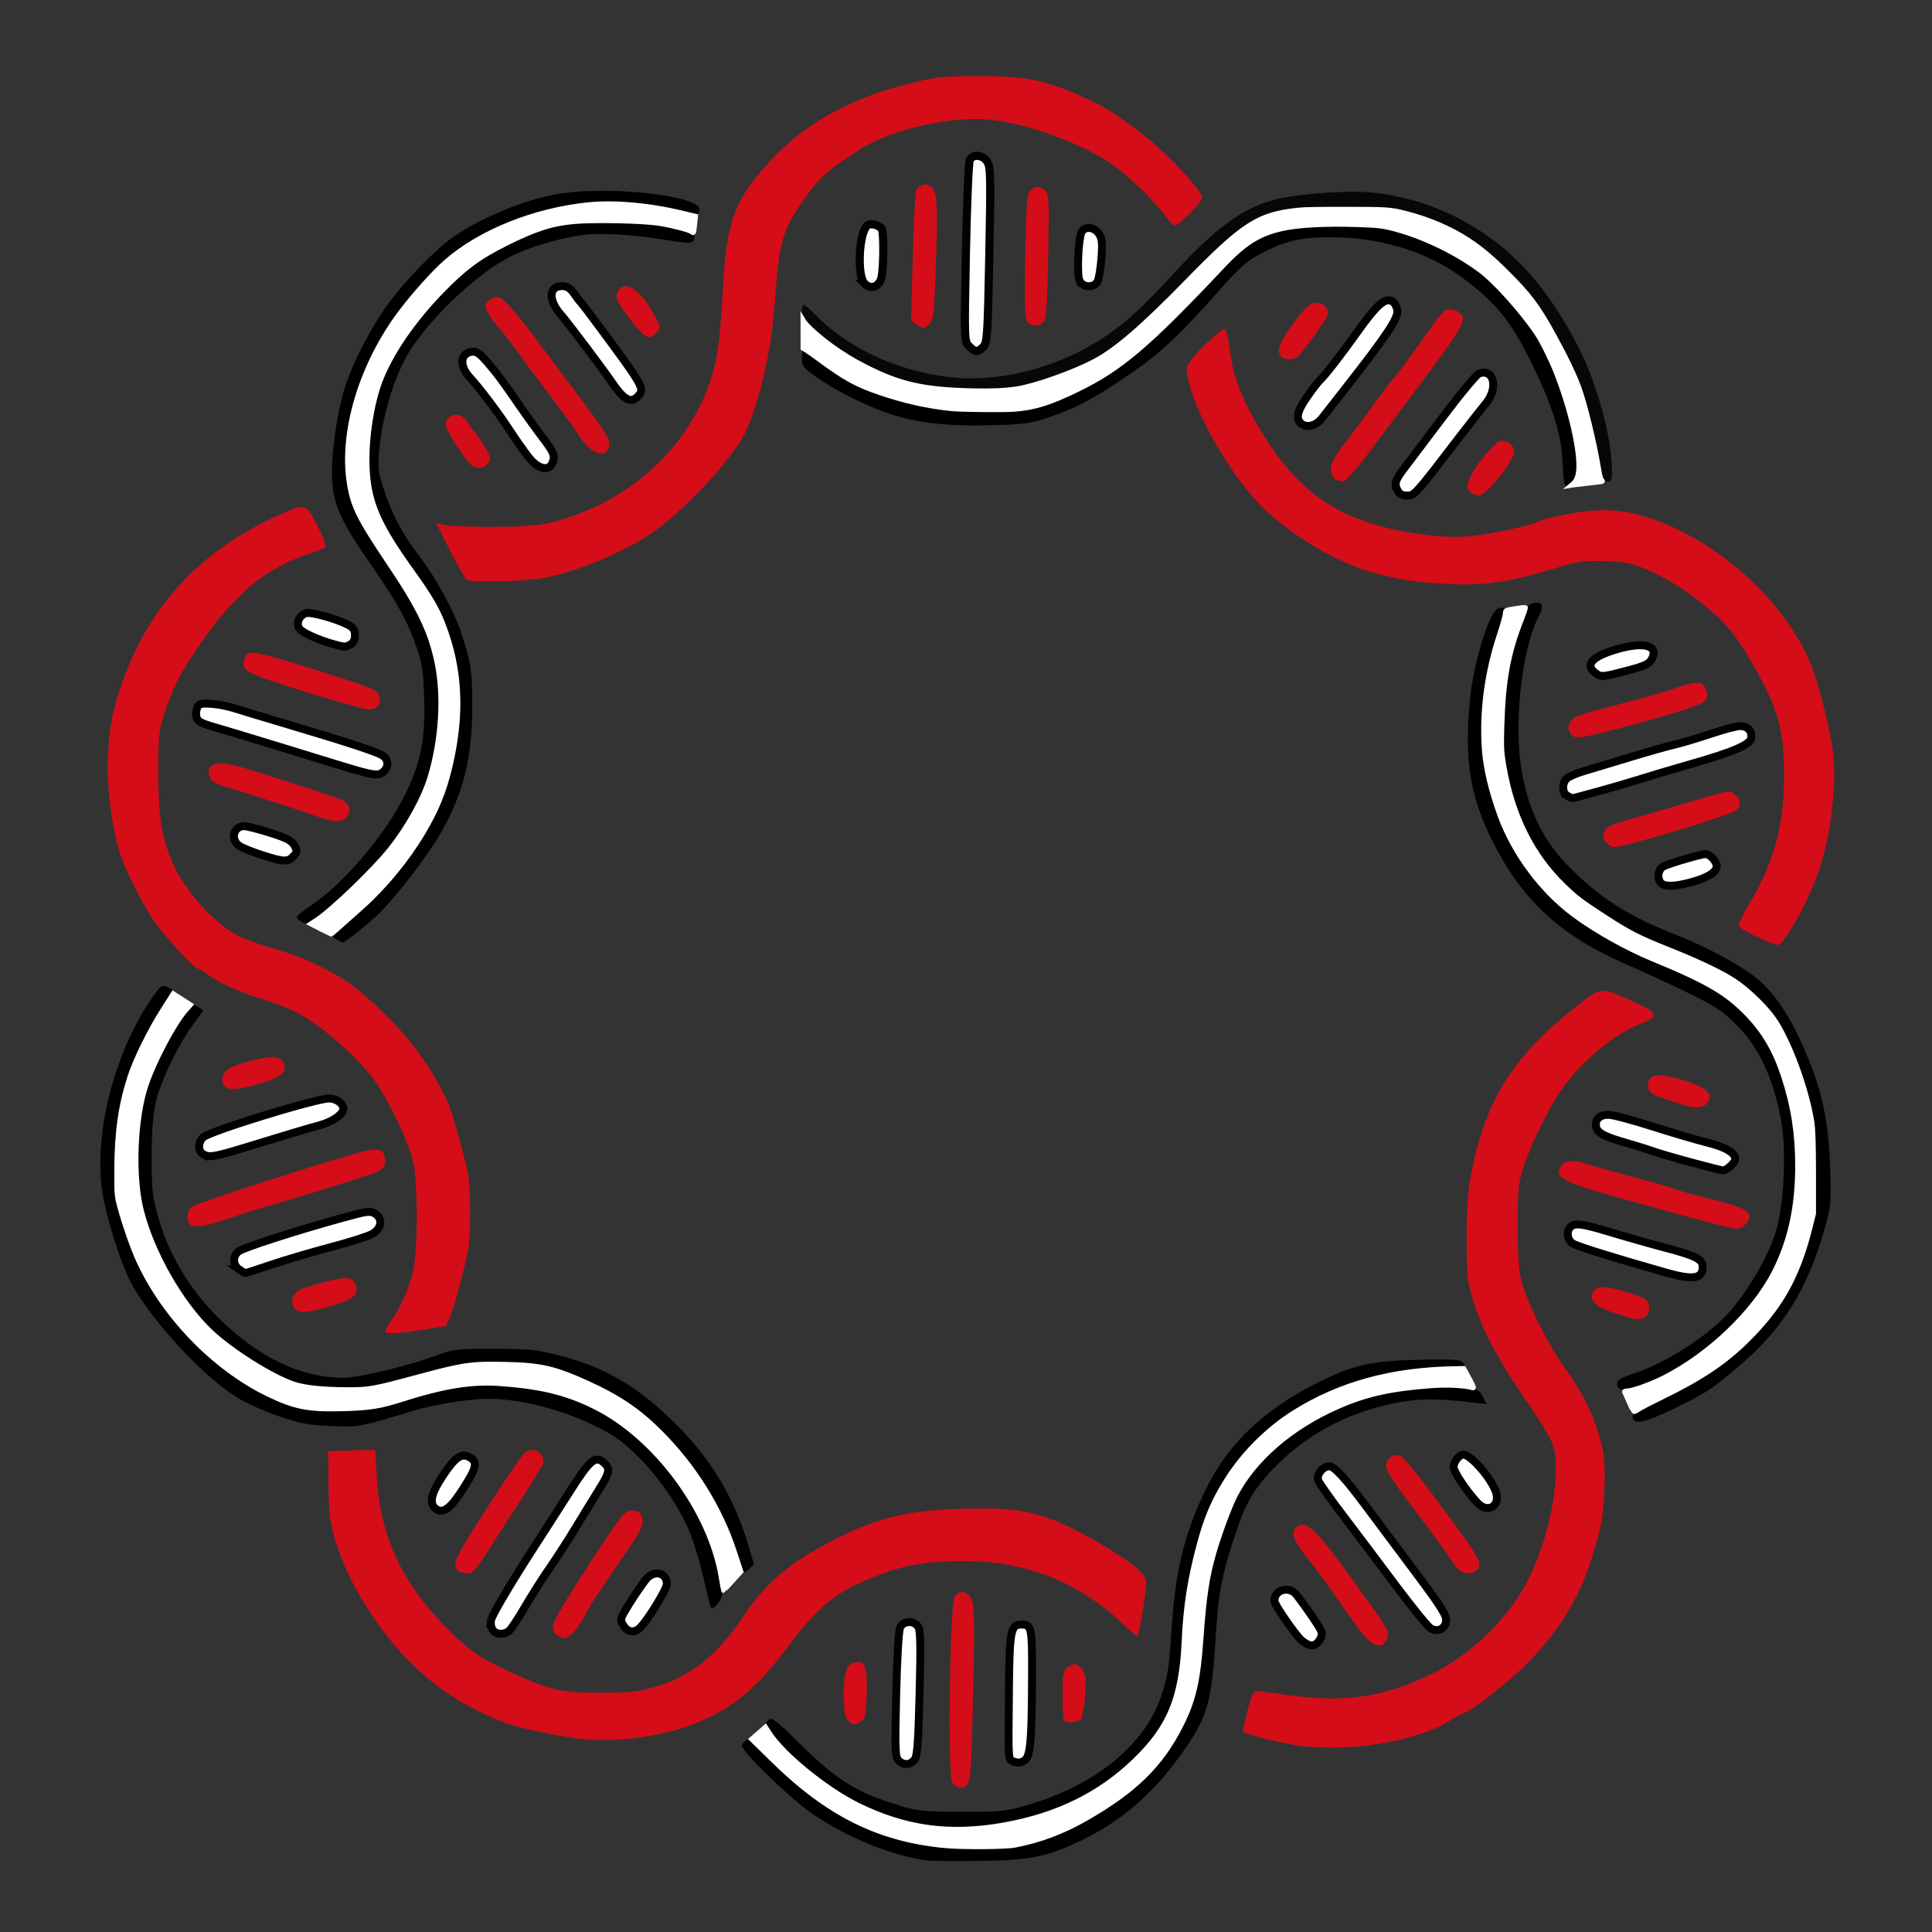 <?xml version="1.0" encoding="UTF-8" standalone="no"?>
<!-- Created with Inkscape (http://www.inkscape.org/) -->

<svg
   id="svg10"
   width="830"
   height="830"
   version="1.1"
   viewBox="0 0 830 830"
   sodipodi:docname="DNA_2TV3-redwhite.svg"
   inkscape:version="0.92.4 (5da689c313, 2019-01-14)"
   inkscape:export-filename="DNA_2TV3-redwhite.png"
   inkscape:export-xdpi="96"
   inkscape:export-ydpi="96"
   xmlns:inkscape="http://www.inkscape.org/namespaces/inkscape"
   xmlns:sodipodi="http://sodipodi.sourceforge.net/DTD/sodipodi-0.dtd"
   xmlns="http://www.w3.org/2000/svg"
   xmlns:svg="http://www.w3.org/2000/svg"
   xmlns:rdf="http://www.w3.org/1999/02/22-rdf-syntax-ns#"
   xmlns:cc="http://creativecommons.org/ns#"
   xmlns:dc="http://purl.org/dc/elements/1.1/">
  <rect x="0" y="0" width="830" height="830" fill="#333333" stroke="none"/>
  <defs
     id="defs24" />
  <sodipodi:namedview
     pagecolor="#ffffff"
     bordercolor="#666666"
     borderopacity="1"
     objecttolerance="10"
     gridtolerance="10"
     guidetolerance="10"
     inkscape:pageopacity="0"
     inkscape:pageshadow="2"
     inkscape:window-width="1362"
     inkscape:window-height="709"
     id="namedview22"
     showgrid="false"
     inkscape:pagecheckerboard="true"
     inkscape:zoom="0.47271211"
     inkscape:cx="242.21931"
     inkscape:cy="375.49282"
     inkscape:window-x="0"
     inkscape:window-y="0"
     inkscape:window-maximized="0"
     inkscape:current-layer="svg10"
     inkscape:showpageshadow="2"
     inkscape:deskcolor="#d1d1d1" />
  <path
     id="path24"
     d="m 419.977,32.694 c -16.02,0.073 -17.793,0.281 -30.723,3.582 -27.959,7.138 -48.422,19.775 -64.359,39.744 -10.201,12.782 -13.182,23.073 -14.453,49.896 -0.577,12.173 -1.671,23.053 -2.91,28.957 -6.135,29.235 -29.253,54.963 -59.303,65.998 -12.52,4.598 -17.696,5.39 -35.752,5.469 -9.625,0.042 -19.209,-0.286 -21.297,-0.729 l -3.797,-0.803 6.068,11.977 c 3.337,6.588 6.621,12.201 7.297,12.475 2.654,1.074 23.689,0.545 31.729,-0.799 12.603,-2.107 29.319,-8.554 43.205,-16.664 12.996,-7.59 33.02,-27.568 42.496,-42.396 3.946,-6.175 8.404,-19.583 11.131,-33.484 2.363,-12.044 2.635,-14.264 4.178,-33.979 1.516,-19.379 3.741,-25.511 14.406,-39.699 4.03,-5.361 8.594,-9.649 13.645,-12.822 0.875,-0.55 4.332,-2.843 7.682,-5.096 11.833,-7.957 37.23,-14.135 53.758,-13.076 15.641,1.002 38.561,8.905 53.5,18.447 6.508,4.157 18.754,15.782 23.676,22.475 1.921,2.612 4.004,4.75 4.627,4.75 1.776,0 11.697,-10.241 11.697,-12.074 0,-2.715 -14.38,-18.257 -23.742,-25.662 -12.93,-10.226 -17.603,-13.171 -28.559,-17.992 -15.889,-6.993 -24.179,-8.586 -44.199,-8.494 z m 97.32,99.193 c -0.022,0.025 -0.025,0.022 -0.049,0.049 -1.1e-4,0.002 1.1e-4,0.004 0,0.006 0.017,-0.019 0.032,-0.036 0.049,-0.055 z m 8.826,9.502 c -1.935,0.225 -11.093,8.671 -14.82,13.818 -1.975,2.728 -1.983,2.95 -0.311,9.773 4.038,16.479 21.147,44.299 34.193,55.6 20.258,17.548 41.569,27.155 65.291,29.434 24.263,2.331 34.695,1.165 60.67,-6.783 7.002,-2.143 9.649,-2.448 18.5,-2.129 9.035,0.326 11.319,0.795 18.232,3.75 13.671,5.844 30.012,18.243 37.436,28.404 5.091,6.969 12.332,19.749 15.635,27.598 3.984,9.466 5.49,18.094 5.508,31.562 0.029,22.163 -4.274,38.114 -15.164,56.209 -2.729,4.535 -4.652,8.748 -4.271,9.363 0.38,0.615 3.888,2.651 7.795,4.523 3.907,1.872 7.857,3.404 8.777,3.404 3.037,0 13.812,-19.545 18.195,-33.004 4.853,-14.902 7.298,-36.013 5.734,-49.496 -1.005,-8.668 -5.742,-28.043 -8.867,-36.268 -10.698,-28.154 -40.994,-55.682 -71.732,-65.176 -10.758,-3.323 -20.209,-3.635 -33.438,-1.103 -6.319,1.209 -11.977,2.604 -12.574,3.1 -1.926,1.598 -21.68,5.803 -30.436,6.479 -5.708,0.44 -12.28,0.132 -20.008,-0.939 -35.75,-4.955 -54.459,-18.082 -72.471,-50.85 -5.587,-10.164 -8.417,-18.343 -9.572,-27.664 -0.585,-4.718 -1.491,-9.009 -2.016,-9.537 -0.061,-0.061 -0.158,-0.083 -0.287,-0.068 z m -396.41,76.42 c -1.979,-0.094 -4.765,1.166 -9.736,3.398 -33.604,15.088 -55.73,38.698 -67.492,72.023 -4.492,12.727 -6.072,21.819 -6.207,35.686 -0.122,12.578 2.326,29.438 5.637,38.822 2.827,8.013 10.488,22.879 14.814,28.746 5.341,7.243 16.589,19.432 17.93,19.432 0.524,0 2.384,1.075 4.135,2.389 5.121,3.842 13.495,7.684 23.684,10.867 5.225,1.632 11.525,3.997 14,5.256 12.687,6.452 30.839,22.938 37.146,33.738 6.07,10.393 11.621,22.554 13.582,29.75 2.246,8.242 2.469,36.841 0.371,47.5 -1.422,7.227 -5.534,16.619 -9.711,22.184 -1.314,1.751 -2.389,3.704 -2.389,4.342 0,1.342 6.225,1.003 18.344,-1 l 7.844,-1.297 1.791,-4.178 c 0.985,-2.298 3.305,-10.225 5.156,-17.615 3.038,-12.13 3.361,-14.797 3.326,-27.436 -0.036,-13.241 -0.268,-14.868 -4.295,-30 -3.757,-14.119 -5.045,-17.379 -10.955,-27.732 -7.148,-12.523 -18.191,-25.118 -32.658,-37.252 -8.296,-6.958 -22.98,-14.167 -36.553,-17.943 -5.225,-1.454 -11.959,-3.864 -14.963,-5.357 -10.238,-5.088 -23.615,-19.965 -28.459,-31.648 -4.735,-11.42 -6.009,-19.472 -6.027,-38.066 -0.017,-17.157 0.116,-18.398 2.832,-26.5 3.487,-10.401 6.393,-16.252 12.918,-26 16.169,-24.157 29.43,-35.522 48.938,-41.939 3.707,-1.219 6.992,-2.625 7.301,-3.125 0.309,-0.5 -1.373,-4.627 -3.738,-9.172 -2.807,-5.394 -4.019,-7.75 -6.564,-7.871 z m 506.83,61.883 c -0.034,0.051 -0.067,0.1 -0.184,0.275 -0.011,0.065 -0.009,0.046 -0.019,0.109 0.086,-0.15 0.158,-0.293 0.197,-0.359 0.002,-0.009 0.004,-0.017 0.006,-0.025 z m 87.709,15.883 c -0.075,0.075 -0.163,0.144 -0.244,0.217 0.079,-0.024 0.16,-0.041 0.238,-0.066 0.048,-0.016 0.04,-0.186 0.006,-0.15 z m -35.648,130.11 c -3.195,0.038 -5.562,2.076 -10.781,6.158 -28.008,21.907 -39.988,41.078 -45.975,73.576 -1.344,7.293 -1.829,14.601 -1.795,27 0.042,15.466 0.288,17.812 2.731,26 3.714,12.451 11.115,26.449 22.932,43.373 5.551,7.951 10.645,16.399 11.4,18.908 3.983,13.236 -1.782,42.27 -12.031,60.598 -8.191,14.646 -22.674,28.793 -37.236,36.369 -21.349,11.107 -38.48,14.036 -62.867,10.748 -7.15,-0.964 -13.867,-1.808 -14.926,-1.875 -1.602,-0.101 -2.297,1.308 -4.133,8.379 -1.214,4.675 -2.052,8.765 -1.863,9.09 0.487,0.84 11.792,3.809 20.518,5.389 21.808,3.948 53.2,-0.698 68.047,-10.07 2.174,-1.373 5.037,-2.907 6.359,-3.41 4.582,-1.742 21.03,-14.796 28.193,-22.375 14.505,-15.347 22.262,-28.746 27.859,-48.123 3.201,-11.082 3.823,-14.856 4.213,-25.584 0.378,-10.402 0.106,-13.974 -1.568,-20.594 -2.702,-10.685 -7.73,-21.005 -15.264,-31.322 -6.992,-9.576 -16.08,-27.686 -18.658,-37.182 -1.307,-4.814 -1.722,-10.485 -1.746,-23.818 -0.028,-15.501 0.229,-18.332 2.256,-24.781 2.87,-9.131 9.834,-23.721 15.377,-32.219 8.257,-12.658 23.43,-25.616 35.324,-30.168 7.354,-2.814 7.22,-4.632 -0.611,-8.227 -8.534,-3.917 -12.558,-5.878 -15.754,-5.84 z m 6.248,62.865 c -0.016,0.006 -0.033,0.01 -0.049,0.016 -0.309,0.112 -0.615,0.232 -0.92,0.355 0.614,-0.098 1.229,-0.209 1.83,-0.326 -0.019,-6.7e-4 -0.072,6.9e-4 -0.09,0 -0.257,-0.01 -0.514,-0.029 -0.771,-0.045 z m -605.62,2.199 c -0.088,0.006 -0.176,0.004 -0.264,0.012 -0.161,0.014 -0.613,0.198 -0.455,0.166 0.242,-0.049 0.48,-0.116 0.719,-0.178 z m -21.418,66.477 c -0.027,0.257 -0.061,0.514 -0.084,0.771 -0.018,0.194 0.211,-0.278 0.258,-0.506 -0.059,-0.088 -0.116,-0.177 -0.174,-0.266 z m 93.365,65.627 -20.195,0.566 0.15,14.5 c 0.13,12.513 0.514,15.733 2.814,23.5 5.17,17.456 17.035,37.011 31.447,51.832 11.686,12.017 25.255,20.678 42.65,27.227 5.719,2.153 24.145,5.92 32.938,6.734 14.254,1.32 33.299,-1.259 46.256,-6.264 17.11,-6.609 27.15,-14.767 41.244,-33.51 13.853,-18.423 21.519,-24.347 40.562,-31.35 11.086,-4.076 20.82,-5.543 36.014,-5.424 26.096,0.206 48.466,9.095 66.898,26.584 3.286,3.118 6.268,5.67 6.625,5.67 0.646,0 3.9,-19.072 3.9,-22.859 0,-3.619 -5.107,-8.14 -17.539,-15.527 -24.779,-14.723 -34.614,-17.296 -62.461,-16.344 -22.404,0.766 -34.95,3.74 -52.441,12.436 -20.225,10.055 -30.926,19.014 -41.291,34.574 -10.544,15.828 -22.325,25.211 -36.896,29.383 -7.593,2.174 -10.959,2.55 -23.371,2.603 -16.444,0.071 -21.68,-0.976 -35.117,-7.023 -17.455,-7.855 -20.964,-10.192 -31.883,-21.223 -19.084,-19.28 -28.274,-39.482 -29.705,-65.303 z m 459.68,73.352 c -0.101,0.06 -0.197,0.129 -0.297,0.191 0.028,-0.009 0.081,-0.029 0.107,-0.037 0.063,-0.051 0.259,-0.196 0.189,-0.154 z m -212.23,3.408 c -4e-4,0.011 -0.002,0.026 -0.002,0.037 0.066,0.089 0.131,0.172 0.086,0.1 -0.03,-0.049 -0.056,-0.091 -0.084,-0.137 z"
     fill="#d50d18" />
  <path
     d="m 463.756,120.554 c -1.208,-2.652 -0.527,-18.077 0.923,-20.89 1.354,-2.627 5.501,-2.185 7.453,0.795 1.358,2.072 1.554,4.026 1.054,10.508 -0.338,4.38 -1.094,8.859 -1.68,9.955 -1.553,2.901 -6.364,2.672 -7.75,-0.369 z"
     id="path61"
     style="fill:#ffffff;stroke:#000000;stroke-width:3.4;stroke-dasharray:none;stroke-opacity:1" />
  <path
     d="m 371.436,121.84 c -3.457,-3.457 -2.392,-22.754 1.387,-25.133 1.425,-0.897 4.898,0.036 5.922,1.592 1.166,1.77 0.882,19.265 -0.357,21.983 -1.497,3.285 -4.543,3.967 -6.952,1.558 z"
     id="path60"
     style="fill:#ffffff;stroke:#000000;stroke-width:3.5;stroke-dasharray:none;stroke-opacity:1" />
  <path
     d="m 441.383,138.26 c -1.106,-1.332 -1.303,-6.617 -1.017,-27.184 0.206,-14.835 0.794,-26.492 1.402,-27.827 1.456,-3.195 4.442,-3.917 6.926,-1.676 1.974,1.781 2.026,2.673 1.63,27.84 -0.284,18.084 -0.785,26.685 -1.646,28.25 -1.469,2.671 -5.312,2.986 -7.295,0.596 z"
     id="path59"
     style="fill:#d50d18;fill-opacity:1" />
  <path
     d="m 393.69,139.327 -2.266,-1.587 0.677,-27.163 c 0.373,-14.94 1.067,-27.92 1.542,-28.845 1.508,-2.934 5.018,-3.349 7.055,-0.834 2.071,2.558 2.27,9.292 1.145,38.93 -0.569,15.012 -0.914,17.667 -2.497,19.25 -2.241,2.241 -2.78,2.264 -5.657,0.249 z"
     id="path58"
     style="fill:#d50d18;fill-opacity:1" />
  <path
     d="m 274.6,142.008 c -1.493,-1.599 -4.447,-5.421 -6.564,-8.495 -3.402,-4.94 -3.716,-5.88 -2.708,-8.094 2.635,-5.783 9.995,-1.075 15.903,10.174 2.67,5.083 2.686,5.217 0.846,7.25 -2.535,2.801 -4.261,2.608 -7.477,-0.835 z"
     id="path57"
     style="fill:#d50d18;fill-opacity:1" />
  <path
     d="m 416.37,148.775 c -2.138,-2.138 -2.139,-2.17 -1.405,-40.243 0.404,-20.957 1.157,-38.894 1.675,-39.86 1.4,-2.616 5.535,-2.198 7.47,0.755 1.489,2.272 1.575,6.105 0.904,40.119 -0.689,34.916 -0.877,37.741 -2.623,39.488 -2.409,2.409 -3.395,2.367 -6.021,-0.259 z"
     id="path56"
     style="fill:#ffffff;stroke:#000000;stroke-width:3.5;stroke-dasharray:none;stroke-opacity:1" />
  <path
     d="m 551.26,153.826 c -3.41,-1.97 -2.107,-6.346 4.5,-15.116 5.013,-6.654 6.834,-8.362 9.201,-8.631 3.102,-0.353 5.549,1.774 5.549,4.823 0,1.284 -10.081,15.548 -12.827,18.15 -1.416,1.342 -4.746,1.743 -6.423,0.774 z"
     id="path55"
     style="fill:#d50d18;fill-opacity:1" />
  <path
     d="m 267.69,170.164 c -1.123,-0.963 -3.099,-3.355 -4.391,-5.316 -2.995,-4.544 -19.698,-26.754 -22.124,-29.419 -5.697,-6.257 -5.574,-12.515 0.245,-12.515 2.2,0 3.533,0.829 5.223,3.25 1.248,1.788 2.542,3.475 2.875,3.75 0.333,0.275 3.934,5 8.002,10.5 19.318,26.119 19.641,26.706 16.418,29.929 -2.034,2.034 -3.724,1.986 -6.248,-0.179 z"
     id="path54"
     style="fill:#ffffff;stroke:#000000;stroke-width:3.4;stroke-dasharray:none;stroke-opacity:1" />
  <path
     d="m 558.71,181.714 c -2.124,-2.124 -1.295,-5.333 2.937,-11.374 2.275,-3.248 4.661,-6.36 5.301,-6.916 2.049,-1.778 8.845,-10.535 16.623,-21.42 8.07,-11.294 11.682,-14.366 14.681,-12.489 0.967,0.605 1.893,2.434 2.058,4.064 0.323,3.194 -4.937,11.061 -21.618,32.335 -4.528,5.775 -9.366,11.962 -10.75,13.75 -2.663,3.439 -6.901,4.38 -9.231,2.05 z"
     id="path53"
     style="fill:#ffffff;stroke:#000000;stroke-width:3.4;stroke-dasharray:none;stroke-opacity:1" />
  <path
     d="m 251.96,191.164 c -1.894,-2.062 -3.446,-4.023 -3.449,-4.356 -0.003,-0.334 -4.617,-6.722 -10.255,-14.196 -5.638,-7.474 -12.654,-16.926 -15.592,-21.003 -2.938,-4.077 -6.326,-8.489 -7.528,-9.804 -3.621,-3.959 -6.629,-8.605 -6.629,-10.238 0,-2.196 3.873,-4.635 6.069,-3.823 2.067,0.765 7.991,7.502 15.432,17.549 2.75,3.714 9.371,12.554 14.714,19.646 14.53,19.286 17.036,23.075 17.036,25.757 0,5.316 -5.119,5.561 -9.796,0.469 z"
     id="path52"
     style="fill:#d50d18;fill-opacity:1" />
  <path
     d="m 227.321,196.664 c -1.884,-2.337 -5.62,-7.625 -8.302,-11.75 -4.868,-7.487 -12.984,-18.232 -17.286,-22.885 -4.494,-4.86 -3.999,-10.317 0.99,-10.919 1.97,-0.238 3.463,0.805 6.899,4.82 4.315,5.042 6.016,7.35 14.805,20.08 2.431,3.522 6.306,8.878 8.611,11.903 4.962,6.512 5.475,7.775 4.369,10.75 -1.458,3.921 -6.046,3.011 -10.086,-2 z"
     id="path51"
     style="fill:#ffffff;stroke:#000000;stroke-width:3.4;stroke-dasharray:none;stroke-opacity:1" />
  <path
     d="m 202.92,200.149 c -2.646,-1.79 -11.414,-15.235 -11.414,-17.502 0,-5.257 6.691,-6.135 9.396,-1.233 0.607,1.1 1.343,2.225 1.637,2.5 2.344,2.199 7.967,11.151 7.967,12.684 0,3.562 -4.474,5.656 -7.586,3.551 z"
     id="path50"
     style="fill:#d50d18;fill-opacity:1" />
  <path
     d="m 686.57,199.164 c -0.664,-4.263 -2.741,-13.761 -4.616,-21.108 -2.754,-10.791 -4.736,-15.912 -10.314,-26.655 -9.485,-18.265 -13.137,-23.49 -24.133,-34.529 -13.466,-13.517 -24.923,-20.279 -42.572,-25.126 -6.955,-1.91 -10.461,-2.178 -28.433,-2.175 -34.024,0.005 -38.018,1.873 -66.5,31.103 -19.641,20.157 -31.123,30.025 -40.341,34.673 -10.427,5.257 -25.442,10.499 -33.41,11.664 -11.607,1.697 -35.043,0.627 -45.249,-2.066 -14.368,-3.792 -29.839,-12.228 -41.25,-22.493 -4.382,-3.942 -5.25,-5.286 -5.25,-8.13 0,-1.874 0.359,-3.407 0.797,-3.407 0.438,0 2.576,1.843 4.75,4.096 13.921,14.426 34.827,24.197 57.774,27.002 20.899,2.554 46.156,-3.841 65.679,-16.629 10.007,-6.555 16.818,-12.743 30.806,-27.986 18.382,-20.032 29.854,-28.293 44.194,-31.824 10.476,-2.58 32.907,-3.992 42.704,-2.688 17.91,2.383 32.522,7.965 47.24,18.046 15.745,10.784 28.965,26.957 40.052,48.999 7.863,15.632 13.988,38.485 13.999,52.234 0.004,4.328 -0.206,4.75 -2.359,4.75 -2.177,0 -2.458,-0.61 -3.569,-7.75 z"
     id="path49"
     style="fill:#070707;fill-opacity:1" />
  <path
     d="m 574.25,206.225 c -0.962,-0.251 -2.04,-1.617 -2.396,-3.035 -0.753,-3.002 1.115,-6.91 6.489,-13.572 2.011,-2.493 6.806,-8.929 10.656,-14.302 3.85,-5.373 8.407,-11.374 10.128,-13.336 1.72,-1.962 6.297,-8.066 10.172,-13.566 10.024,-14.23 11.117,-15.5 13.343,-15.5 3.094,0 5.858,1.877 5.858,3.978 0,2.972 -3.357,8.125 -17.954,27.552 -7.45,9.916 -16.621,22.171 -20.38,27.234 -7.632,10.28 -12.049,15.294 -13.318,15.121 -0.467,-0.064 -1.636,-0.322 -2.598,-0.573 z"
     id="path48"
     style="fill:#d50d18;fill-opacity:1" />
  <path
     d="m 672.044,207.664 c -0.216,-0.688 -0.593,-5.3 -0.839,-10.25 -0.526,-10.587 -4.136,-22.381 -11.73,-38.316 -9.772,-20.506 -16.204,-28.673 -31.476,-39.963 -14.906,-11.021 -35.035,-17.195 -56.114,-17.213 -11.859,-0.01 -18.31,1.274 -26.886,5.349 -8.584,4.079 -11.445,6.458 -21.7,18.044 -16.441,18.576 -24.997,26.602 -37.34,35.029 -15.852,10.822 -22.885,14.621 -34.46,18.61 -8.875,3.059 -10.589,3.305 -26.045,3.74 -18.203,0.512 -31.762,-1.022 -43.163,-4.885 -10.248,-3.472 -22.236,-9.391 -30.269,-14.944 -7.175,-4.96 -7.522,-5.38 -7.522,-9.075 0,-2.131 0.287,-3.875 0.638,-3.875 0.351,0 3.839,2.427 7.75,5.394 9.804,7.437 16.465,10.904 27.888,14.52 15.145,4.794 26.264,6.464 43.224,6.494 17.887,0.031 22.926,-1.107 39,-8.803 18.628,-8.919 30.388,-18.971 63.5,-54.272 12.789,-13.635 22.437,-16.894 49.5,-16.723 15.388,0.097 17.846,0.362 25.921,2.794 12.858,3.872 26.351,10.848 36.19,18.71 5.743,4.589 18.872,19.973 23.22,27.207 9.566,15.918 18.632,48.115 16.521,58.671 -0.778,3.892 -4.923,6.575 -5.807,3.759 z"
     id="path47"
     style="fill:#000000;fill-opacity:1" />
  <path
     d="m 632.249,211.834 c -3.246,-1.891 -2.059,-6.084 4,-14.121 3.311,-4.393 6.754,-7.897 8.118,-8.262 2.802,-0.75 6.132,1.796 6.132,4.688 0,3.755 -12.123,18.809 -15.095,18.745 -0.773,-0.017 -2.192,-0.489 -3.155,-1.05 z"
     id="path46"
     style="fill:#d50d18;fill-opacity:1" />
  <path
     d="m 600.534,210.98 c -1.663,-3.107 -1.256,-4.575 2.715,-9.795 2.062,-2.711 9.727,-12.856 17.033,-22.544 7.306,-9.688 14.151,-17.889 15.212,-18.226 6.476,-2.055 8.244,6.464 2.713,13.069 -1.81,2.162 -6.873,8.605 -11.25,14.319 -19.022,24.83 -19.274,25.111 -22.436,25.111 -1.896,0 -3.323,-0.692 -3.988,-1.934 z"
     id="path45"
     style="fill:#ffffff;stroke:#000000;stroke-width:3.4;stroke-dasharray:none;stroke-opacity:1" />
  <path
     d="m 143.494,276.782 c -7.096,-1.929 -14.097,-5.18 -15.07,-6.998 -1.244,-2.325 0.255,-5.477 3.025,-6.356 2.073,-0.658 12.915,2.333 18.012,4.969 2.333,1.207 3.033,2.246 3.033,4.508 0,1.882 -0.695,3.311 -1.934,3.974 -2.216,1.186 -2.355,1.184 -7.066,-0.097 z"
     id="path44"
     style="fill:#ffffff;stroke:#000000;stroke-width:3.4;stroke-dasharray:none;stroke-opacity:1" />
  <path
     d="m 685.674,289.33 c -5.08,-3.558 -1.969,-7.207 8.845,-10.372 11.836,-3.465 18.242,-1.654 15.076,4.261 -1.009,1.885 -3.033,2.894 -8.954,4.463 -12.23,3.24 -12.63,3.285 -14.967,1.648 z"
     id="path43"
     style="fill:#ffffff;stroke:#000000;stroke-width:3.4;stroke-dasharray:none;stroke-opacity:1" />
  <path
     d="m 130.664,297.043 c -25.332,-7.945 -26.972,-8.813 -25.762,-13.636 1.208,-4.813 2.073,-4.656 39.383,7.14 14.292,4.519 17.478,5.871 18.353,7.79 1.642,3.604 -0.418,6.605 -4.433,6.455 -1.768,-0.066 -14.162,-3.554 -27.541,-7.75 z"
     id="path42"
     style="fill:#d50d18;fill-opacity:1" />
  <path
     d="m 674.424,314.788 c -0.864,-1.615 -0.836,-2.688 0.12,-4.474 1.369,-2.559 2.861,-3.084 24.947,-8.791 7.425,-1.919 16.839,-4.67 20.92,-6.115 4.286,-1.517 8.398,-2.381 9.735,-2.045 2.655,0.666 4.186,4.994 2.636,7.452 -1.163,1.845 -11.946,5.379 -35.535,11.649 -19.132,5.085 -21.232,5.299 -22.823,2.325 z"
     id="path41"
     style="fill:#d50d18;fill-opacity:1" />
  <path
     d="m 147.494,329.237 c -6.325,-1.928 -20.05,-6.135 -30.5,-9.35 -10.45,-3.214 -21.475,-6.544 -24.5,-7.4 -7.197,-2.037 -8.25,-2.812 -8.25,-6.074 0,-1.5 0.619,-3.144 1.375,-3.653 1.628,-1.096 9.41,-0.289 15.234,1.58 2.277,0.731 12.016,3.672 21.641,6.535 26.254,7.809 39.247,12.058 41.75,13.652 2.623,1.67 2.913,4.581 0.679,6.815 -2.168,2.168 -4.232,1.918 -17.429,-2.104 z"
     id="path40"
     style="fill:#ffffff;stroke:#000000;stroke-width:3.4;stroke-dasharray:none;stroke-opacity:1" />
  <path
     d="m 673.244,341.833 c -2.158,-1.257 -2.278,-5.249 -0.22,-7.307 0.841,-0.841 4.104,-2.282 7.25,-3.202 3.146,-0.92 12.02,-3.591 19.72,-5.936 7.7,-2.345 16.475,-4.831 19.5,-5.524 3.025,-0.694 9.976,-2.767 15.446,-4.606 5.471,-1.84 11.153,-3.345 12.628,-3.345 3.263,0 5.192,2.102 4.753,5.182 -0.403,2.826 -7.957,6.048 -26.585,11.338 -7.008,1.99 -16.926,4.943 -22.04,6.561 -8.373,2.65 -27.475,7.965 -28.352,7.889 -0.192,-0.017 -1.137,-0.489 -2.1,-1.05 z"
     id="path39"
     style="fill:#ffffff;stroke:#000000;stroke-width:3.4;stroke-dasharray:none;stroke-opacity:1" />
  <path
     d="m 135.494,350.48 c -10.145,-3.55 -27.708,-9.225 -36.485,-11.788 -6.764,-1.976 -8.129,-2.739 -8.922,-4.995 -1.936,-5.504 2.514,-7.051 12.609,-4.381 7.688,2.033 42.508,13.373 44.755,14.575 2.846,1.523 3.534,4.824 1.479,7.095 -2.22,2.453 -5.314,2.337 -13.435,-0.505 z"
     id="path38"
     style="fill:#d50d18;fill-opacity:1" />
  <path
     d="m 690.054,361.985 c -2.105,-2.326 -1.349,-5.582 1.672,-7.198 1.155,-0.618 6.638,-2.374 12.182,-3.902 5.545,-1.528 15.706,-4.458 22.581,-6.512 16.699,-4.989 16.749,-4.997 19.035,-2.928 2.432,2.201 2.511,4.676 0.215,6.703 -2.341,2.067 -47.698,15.765 -52.199,15.765 -0.958,0 -2.526,-0.868 -3.486,-1.928 z"
     id="path37"
     style="fill:#d50d18;fill-opacity:1" />
  <path
     d="m 112.664,367.378 c -4.03,-1.285 -8.418,-3.051 -9.75,-3.924 -4.086,-2.677 -2.693,-8.545 2.027,-8.539 1.127,0.001 6.1,1.274 11.05,2.828 7.056,2.215 9.317,3.388 10.467,5.429 1.328,2.357 1.29,2.8 -0.405,4.672 -2.31,2.553 -4.118,2.49 -13.389,-0.466 z"
     id="path36"
     style="fill:#ffffff;stroke:#000000;stroke-width:3.4;stroke-dasharray:none;stroke-opacity:1" />
  <path
     d="m 714.244,379.882 c -2.582,-1.576 -2.271,-6.378 0.5,-7.722 2.864,-1.389 16.098,-5.247 18,-5.247 1.827,0 4.75,3.183 4.75,5.174 0,2.268 -2.912,4.381 -8.5,6.17 -7.033,2.251 -12.702,2.876 -14.75,1.625 z"
     id="path35"
     style="fill:#ffffff;stroke:#000000;stroke-width:3.4;stroke-dasharray:none;stroke-opacity:1" />
  <path
     d="m 129.244,395.833 c -0.963,-0.561 -1.75,-1.412 -1.75,-1.893 0,-0.48 3.038,-2.905 6.75,-5.388 13.533,-9.051 31.645,-30.516 39.775,-47.139 6.702,-13.704 8.741,-23.878 8.215,-41 -0.362,-11.816 -0.844,-15.214 -3.089,-21.783 -3.954,-11.572 -8.379,-19.68 -19.208,-35.193 -13.392,-19.185 -16.727,-26.43 -17.256,-37.489 -0.501,-10.484 1.959,-28.208 5.468,-39.393 3.365,-10.727 11.225,-25.935 18.613,-36.018 7.563,-10.321 20.53,-23.628 28.076,-28.812 13.004,-8.934 32.695,-16.79 46.979,-18.743 22.322,-3.052 58.678,1.255 58.678,6.952 0,2.793 -1.269,3.085 -6.627,1.524 -12.491,-3.639 -31.102,-5.151 -43.873,-3.566 -20.948,2.6 -42.102,10.915 -55.714,21.9 -8.344,6.733 -20.635,20.724 -27.341,31.12 -13.026,20.194 -19.831,45.121 -17.567,64.349 1.312,11.142 4.593,18.303 15.566,33.974 10.63,15.18 15.085,22.831 18.594,31.93 6.965,18.06 7.578,37.391 1.885,59.404 -5.082,19.649 -19.135,38.961 -43.443,59.702 -7.841,6.691 -9.526,7.427 -12.729,5.561 z"
     id="path34"
     style="fill:#000000;fill-opacity:1" />
  <path
     d="m 144.744,403.693 c -1.238,-0.597 -2.25,-1.447 -2.25,-1.89 0,-0.443 3.038,-3.236 6.75,-6.208 9.928,-7.947 22.027,-21.011 28.417,-30.682 11.07,-16.755 14.92,-26.87 18.398,-48.334 3.019,-18.634 -0.215,-39.202 -8.842,-56.226 -1.405,-2.773 -6.431,-10.273 -11.17,-16.668 -15.743,-21.246 -19.92,-34.202 -17.747,-55.042 1.407,-13.489 3.264,-21.069 7.273,-29.682 7.902,-16.974 26.509,-38.744 41.135,-48.126 10,-6.415 24.089,-12.647 32.785,-14.502 8.865,-1.891 34.583,-1.85 44.624,0.071 12.092,2.314 14.543,3.325 14.183,5.854 -0.352,2.473 -1.517,2.549 -12.307,0.797 -14.312,-2.324 -28.422,-3.134 -36.068,-2.07 -9.534,1.326 -22.235,5.107 -30.134,8.972 -13.709,6.706 -33.691,25.214 -43.339,40.141 -6.838,10.579 -12.462,28.898 -13.606,44.314 -0.517,6.976 -0.253,9.008 2.063,15.879 3.884,11.519 7.779,18.799 15.53,29.024 6.812,8.987 14.391,22.8 17.368,31.654 4.458,13.261 5.115,17.382 5.095,31.943 -0.033,23.136 -3.865,38.352 -14.032,55.71 -5.819,9.935 -18.042,25.828 -25.875,33.642 -4.259,4.249 -14.896,12.768 -15.708,12.58 -0.161,-0.037 -1.305,-0.556 -2.543,-1.153 z"
     id="path33"
     style="fill:#000000;fill-opacity:1" />
  <path
     d="m 96.694,466.713 c -2.197,-2.197 -1.376,-5.723 1.782,-7.643 4.166,-2.534 17.103,-5.604 20.268,-4.809 1.439,0.361 2.897,1.539 3.239,2.617 1.208,3.806 -1.18,5.877 -9.812,8.51 -9.09,2.772 -13.64,3.162 -15.477,1.326 z"
     id="path32"
     style="fill:#d50d18;fill-opacity:1" />
  <path
     d="m 721.494,474.158 c -2.475,-0.833 -6.365,-2.148 -8.645,-2.922 -4.448,-1.511 -6.005,-4.241 -4.269,-7.485 1.377,-2.574 6.15,-2.363 15.848,0.701 9.546,3.015 12.236,6.148 8.495,9.89 -1.898,1.898 -5.41,1.842 -11.429,-0.183 z"
     id="path31"
     style="fill:#d50d18;fill-opacity:1" />
  <path
     d="m 87.244,495.833 c -2.296,-1.337 -2.234,-5.172 0.118,-7.301 2.917,-2.64 48.383,-16.619 54.052,-16.619 3.036,0 6.08,2.201 6.08,4.397 0,2.451 -4.85,5.753 -10.633,7.24 -3.227,0.83 -14.487,4.176 -25.023,7.436 -19.969,6.179 -21.716,6.523 -24.594,4.847 z"
     id="path30"
     style="fill:#ffffff;stroke:#000000;stroke-width:3.4;stroke-dasharray:none;stroke-opacity:1" />
  <path
     d="m 726.494,499.357 c -6.875,-1.854 -14.3,-4.023 -16.5,-4.819 -2.2,-0.796 -7.375,-2.412 -11.5,-3.59 -9.424,-2.691 -12.413,-4.327 -12.827,-7.018 -0.472,-3.071 1.589,-5.016 5.314,-5.016 1.783,0 10.166,2.213 18.628,4.918 8.462,2.705 19.21,5.871 23.885,7.035 7.883,1.963 12,4.419 12,7.157 0,1.38 -3.853,4.9 -5.25,4.797 -0.688,-0.051 -6.875,-1.609 -13.75,-3.463 z"
     id="path29"
     style="fill:#ffffff;stroke:#000000;stroke-width:3.4;stroke-dasharray:none;stroke-opacity:1" />
  <path
     d="m 81.104,525.331 c -1.058,-2.756 -0.662,-5.059 1.143,-6.654 1.985,-1.754 38.05,-13.559 71.438,-23.384 7.309,-2.151 10.657,-1.844 11.382,1.041 1.076,4.288 0.091,5.952 -4.577,7.728 -4.902,1.866 -36.86,11.779 -46.492,14.422 -3.3,0.905 -10.431,3.172 -15.847,5.038 -10.848,3.736 -16.093,4.293 -17.046,1.81 z"
     id="path28"
     style="fill:#d50d18;fill-opacity:1" />
  <path
     d="m 731.494,524.444 c -61.472,-16.589 -63.73,-17.439 -61.18,-23.035 1.354,-2.971 5.609,-3.335 12.395,-1.059 2.357,0.79 11.176,3.265 19.599,5.499 8.423,2.234 16.072,4.457 17,4.939 0.928,0.482 7.536,2.32 14.686,4.084 13.959,3.444 17.5,5.045 17.5,7.91 0,2.329 -3.091,5.146 -5.579,5.084 -1.057,-0.026 -7.546,-1.566 -14.421,-3.421 z"
     id="path27"
     style="fill:#d50d18;fill-opacity:1" />
  <path
     d="m 102.714,545.356 c -2.825,-1.979 -2.866,-5.879 -0.083,-7.828 2.393,-1.676 23.628,-8.538 43.309,-13.995 12.012,-3.33 13.12,-3.478 15.31,-2.043 3.318,2.174 2.69,6.272 -1.32,8.605 -1.683,0.979 -9.783,3.558 -18,5.731 -8.217,2.173 -19.664,5.554 -25.439,7.514 -5.775,1.96 -10.737,3.566 -11.027,3.568 -0.29,0.002 -1.528,-0.696 -2.75,-1.552 z"
     id="path26"
     style="fill:#ffffff;stroke:#000000;stroke-width:3.4;stroke-dasharray:none;stroke-opacity:1" />
  <path
     d="m 715.994,546.779 c -21.477,-6.059 -38.272,-11.28 -40.25,-12.511 -2.444,-1.522 -2.986,-5.218 -1.05,-7.155 1.874,-1.874 4.948,-1.465 17.427,2.317 6.383,1.935 16.84,4.901 23.239,6.591 13.22,3.492 16.134,4.976 16.134,8.215 0,5.123 -4.019,5.782 -15.5,2.543 z"
     id="path25"
     style="fill:#ffffff;stroke:#000000;stroke-width:3.4;stroke-dasharray:none;stroke-opacity:1" />
  <path
     d="m 127.154,562.683 c -2.65,-1.977 -1.875,-6.862 1.336,-8.421 4.428,-2.149 17.841,-5.5 20.695,-5.17 1.979,0.229 3.044,1.11 3.737,3.092 1.335,3.82 -1.079,5.918 -9.932,8.635 -9.905,3.039 -13.667,3.482 -15.836,1.864 z"
     id="path23"
     style="fill:#d50d18;fill-opacity:1" />
  <path
     d="m 694.234,564.322 c -8.734,-2.812 -11.739,-5.682 -9.78,-9.342 0.769,-1.437 2.086,-2.063 4.321,-2.054 3.265,0.013 14.163,3.086 17.748,5.005 2.64,1.413 2.661,6.54 0.033,7.947 -2.632,1.409 -3.424,1.309 -12.321,-1.555 z"
     id="path21"
     style="fill:#d50d18;fill-opacity:1" />
  <path
     d="m 695.465,596.383 c -1.967,-2.37 -0.458,-4.084 5.188,-5.891 15.435,-4.94 34.485,-17.323 43.561,-28.316 8.123,-9.84 15.297,-22.475 18.602,-32.762 3.649,-11.361 4.777,-35.558 2.269,-48.662 -3.461,-18.082 -9.568,-31.01 -19.114,-40.468 -6.255,-6.196 -9.013,-8.015 -21.059,-13.89 -7.624,-3.718 -19.361,-9.131 -26.082,-12.03 -28.609,-12.337 -45.363,-27.932 -58.273,-54.241 -9.109,-18.562 -11.512,-34.327 -9.067,-59.47 1.571,-16.15 8.37,-38.088 12.179,-39.297 3.696,-1.173 3.91,0.927 0.93,9.109 -5.111,14.034 -7.553,28.227 -7.474,43.448 0.064,12.374 0.37,14.559 3.674,26.194 4.192,14.764 7.701,22.189 15.805,33.444 6.736,9.356 14.233,16.53 24.315,23.271 7.662,5.123 19.976,11.881 25.569,14.035 10.875,4.188 27.19,11.784 31.716,14.767 12.033,7.932 20.667,18.338 25.672,30.942 11.803,29.719 10.981,65.433 -2.081,90.522 -7.693,14.775 -24.224,31.358 -41.307,41.436 -12.108,7.143 -22.826,10.509 -25.025,7.86 z"
     id="path20"
     style="fill:#000000;fill-opacity:1" />
  <path
     d="m 702.156,610.246 c -2.189,-2.189 -0.02,-4.133 9.591,-8.604 18.121,-8.427 27.476,-14.499 38.055,-24.695 15.041,-14.498 21.926,-26.28 27.454,-46.984 2.216,-8.302 2.555,-11.643 2.59,-25.551 0.046,-18.732 -1.163,-27.157 -5.955,-41.5 -4.993,-14.944 -9.61,-23.971 -15.649,-30.594 -9.898,-10.855 -19.343,-16.299 -45.858,-26.436 -9.363,-3.579 -12.623,-5.414 -29.605,-16.665 -20.596,-13.644 -33.615,-36.471 -37.226,-65.271 -1.108,-8.836 0.775,-32.764 3.364,-42.757 1.865,-7.196 6.34,-19.293 7.78,-21.028 0.57,-0.688 2.107,-1.25 3.415,-1.25 2.802,0 3.049,1.8 0.835,6.083 -7.055,13.643 -10.602,44.676 -7.42,64.917 2.699,17.172 9.069,30.639 19.653,41.554 13.47,13.891 26.092,22.041 46.31,29.901 11.99,4.662 26.916,12.527 33.836,17.831 9.347,7.164 16.785,18.639 24.232,37.387 5.639,14.194 8.126,27.067 8.682,44.931 0.478,15.355 0.372,16.566 -2.272,26 -7.448,26.581 -18.192,43.699 -37.719,60.098 -10.762,9.038 -12.873,10.454 -23.598,15.823 -12.878,6.447 -18.867,8.436 -20.496,6.807 z"
     id="path19"
     style="fill:#000000;fill-opacity:1" />
  <path
     d="m 634.753,645.663 c -4.852,-5.235 -10.263,-13.355 -10.263,-15.402 0,-2.272 2.379,-5.348 4.137,-5.348 3.182,0 11.904,9.951 14.005,15.977 2.116,6.07 -3.515,9.481 -7.879,4.773 z"
     id="path18"
     style="fill:#ffffff;stroke:#000000;stroke-width:3.4;stroke-dasharray:none;stroke-opacity:1" />
  <path
     d="m 186.693,647.713 c -2.358,-2.358 -1.213,-6.614 3.793,-14.098 5.03,-7.521 7.778,-9.43 11.051,-7.679 4.024,2.154 3.396,4.656 -3.943,15.705 -4.752,7.154 -8.006,8.967 -10.901,6.072 z"
     id="path17"
     style="fill:#ffffff;stroke:#000000;stroke-width:3.4;stroke-dasharray:none;stroke-opacity:1" />
  <path
     d="m 627.323,674.881 c -0.916,-0.535 -2.995,-3.108 -4.62,-5.72 -1.625,-2.611 -8.413,-11.893 -15.084,-20.626 -8.923,-11.681 -12.13,-16.629 -12.13,-18.715 0,-3.222 2.937,-5.379 6.001,-4.406 1.059,0.336 6.104,6.189 11.212,13.006 23.921,31.926 24.68,33.201 21.587,36.294 -1.434,1.434 -4.662,1.512 -6.966,0.167 z"
     id="path16"
     style="fill:#d50d18;fill-opacity:1" />
  <path
     d="m 318.753,674.719 c -0.588,-0.717 -1.593,-3.329 -2.233,-5.804 -5.491,-21.248 -23.38,-47.735 -42.077,-62.3 -9.488,-7.391 -26.869,-15.906 -38.456,-18.84 -12.966,-3.283 -32.281,-3.121 -45,0.376 -34.47,9.479 -31.851,8.999 -46.5,8.521 -11.747,-0.383 -14.452,-0.804 -20.836,-3.246 -7.564,-2.894 -23.322,-12.869 -31.06,-19.661 -14.531,-12.755 -28.523,-37.554 -32.64,-57.851 -2.221,-10.948 -1.505,-32.501 1.485,-44.735 2.688,-10.998 12.782,-30.869 19.282,-37.959 1.861,-2.03 2.185,-2.079 4.341,-0.667 l 2.33,1.526 -4.514,6.167 c -6.543,8.939 -14.174,24.933 -16.062,33.667 -1.093,5.053 -1.631,12.557 -1.651,23 -0.026,13.566 0.292,16.694 2.545,25.07 5.175,19.24 16.821,36.988 33.291,50.734 15.397,12.852 30.788,19.196 46.571,19.196 6.593,0 29.117,-5.447 40.419,-9.775 6.606,-2.529 7.958,-2.68 24,-2.672 15.14,0.008 18.181,0.305 27.791,2.716 20.004,5.019 34.546,13.559 50.792,29.826 15.312,15.332 25.019,31.727 31.187,52.671 l 2.14,7.267 -2.038,2.038 c -1.639,1.639 -2.247,1.782 -3.107,0.733 z"
     id="path15"
     style="fill:#000000;fill-opacity:1" />
  <path
     d="m 196.683,674.714 c -2.001,-2.001 -1.394,-4.307 3.149,-11.967 6.09,-10.269 23.184,-36.222 25.156,-38.194 3.31,-3.31 8.495,-1.128 8.495,3.575 0,0.74 -4.162,7.729 -9.25,15.533 -5.088,7.803 -11.83,18.253 -14.984,23.221 -5.003,7.882 -6.093,9.033 -8.55,9.033 -1.549,0 -3.356,-0.54 -4.016,-1.2 z"
     id="path14"
     style="fill:#d50d18;fill-opacity:1" />
  <path
     d="m 305.043,689.664 c -0.206,-0.688 -1.582,-6.425 -3.058,-12.75 -1.476,-6.325 -4.051,-14.803 -5.724,-18.839 -6.62,-15.976 -21.793,-34.695 -34.026,-41.977 -14.794,-8.807 -36.606,-15.173 -52.015,-15.18 -8.345,-0.004 -22.93,2.288 -32.239,5.067 -24.383,7.277 -23.324,7.08 -35.5,6.632 -9.94,-0.365 -12.992,-0.923 -22.5,-4.117 -6.198,-2.082 -14.168,-5.668 -18.257,-8.215 -14.381,-8.96 -35.9,-32.086 -45.006,-48.37 -4.485,-8.019 -11.098,-28.722 -12.79,-40.038 -3.822,-25.561 5.77,-61.722 22.464,-84.694 2.841,-3.91 3.266,-4.145 5.582,-3.09 1.379,0.628 2.507,1.46 2.507,1.849 0,0.389 -2.074,3.799 -4.608,7.579 -13.009,19.4 -19.139,38.606 -20.075,62.893 -0.542,14.081 -0.416,15.592 2.06,24.664 5.859,21.461 15.033,37.961 29.565,53.171 14.423,15.097 32.827,26.797 47.558,30.234 10.724,2.503 30.514,1.524 40.5,-2.003 9.703,-3.427 25.741,-7.212 34.035,-8.033 8.218,-0.813 29.956,1.776 38.315,4.564 16.087,5.364 27.35,12.622 39.723,25.6 15.278,16.024 26.172,37.279 28.433,55.475 0.582,4.687 0.383,6.114 -1.151,8.219 -2.058,2.824 -3.228,3.244 -3.793,1.359 z"
     id="path13"
     style="fill:#000000;fill-opacity:1" />
  <path
     d="m 614.653,699.578 c -1.163,-0.64 -8.172,-9.264 -15.575,-19.164 -7.403,-9.9 -17.631,-23.479 -22.729,-30.175 -5.098,-6.696 -9.619,-13.119 -10.046,-14.274 -0.879,-2.377 2.031,-6.051 4.792,-6.051 2.054,0 6.802,5.125 15.229,16.433 3.661,4.913 13.081,17.513 20.933,28 11.684,15.605 14.226,19.592 14,21.959 -0.33,3.457 -3.454,5.005 -6.603,3.272 z"
     id="path12"
     style="fill:#ffffff;stroke:#000000;stroke-width:3.4;stroke-dasharray:none;stroke-opacity:1" />
  <path
     d="m 267.933,698.481 c -1.305,-1.992 -1.374,-2.853 -0.381,-4.75 2.068,-3.949 8.178,-13.203 10.278,-15.567 3.409,-3.837 8.65,-2.431 8.65,2.322 0,2.156 -8.03,15.323 -11.39,18.678 -2.453,2.449 -5.283,2.179 -7.158,-0.683 z"
     id="path11"
     style="fill:#ffffff;stroke:#000000;stroke-width:3.4;stroke-dasharray:none;stroke-opacity:1" />
  <path
     d="m 211.461,699.876 c -0.6,-1.121 -0.785,-3.002 -0.411,-4.18 0.909,-2.866 9.079,-16.631 18.364,-30.946 4.162,-6.415 11.166,-17.332 15.566,-24.26 8.527,-13.426 10.867,-15.363 14.54,-12.039 2.786,2.521 2.466,4.074 -2.462,11.964 -2.405,3.85 -6.963,11.275 -10.129,16.5 -3.166,5.225 -8.109,12.875 -10.984,17 -2.875,4.125 -7.586,11.55 -10.468,16.5 -2.882,4.95 -5.947,9.562 -6.81,10.25 -2.382,1.896 -5.982,1.502 -7.208,-0.788 z"
     id="path10"
     style="fill:#ffffff;stroke:#000000;stroke-width:3.4;stroke-dasharray:none;stroke-opacity:1" />
  <path
     d="m 240.481,703.185 c -1.99,-0.758 -2.97,-2.332 -2.969,-4.771 5e-4,-2.011 8.851,-16.474 23.213,-37.93 6.978,-10.426 8.038,-11.57 10.715,-11.57 3.889,0 5.605,2.943 4.15,7.118 -0.571,1.637 -3.456,6.443 -6.412,10.679 -12.064,17.291 -14.478,20.978 -17.688,27.016 -1.846,3.473 -4.463,7.185 -5.817,8.25 -2.607,2.051 -2.836,2.104 -5.192,1.207 z"
     id="path9"
     style="fill:#d50d18;fill-opacity:1" />
  <path
     d="m 586.391,703.135 c -1.876,-2.078 -6.561,-8.457 -10.411,-14.176 -3.85,-5.719 -10.059,-14.227 -13.798,-18.908 -7.023,-8.791 -8.122,-12.235 -4.606,-14.435 4.276,-2.675 8.514,1.922 31.507,34.173 7.619,10.687 8.125,11.895 6.363,15.189 -1.65,3.084 -5.272,2.346 -9.054,-1.844 z"
     id="path8"
     style="fill:#d50d18;fill-opacity:1" />
  <path
     d="m 559.114,704.664 c -2.811,-2.553 -11.634,-15.353 -11.634,-16.879 0,-4.991 6.515,-6.646 9.677,-2.457 4.926,6.524 9.867,13.825 10.484,15.494 0.878,2.374 -1.662,6.093 -4.162,6.093 -1.038,0 -3.002,-1.012 -4.365,-2.25 z"
     id="path7"
     style="fill:#ffffff;stroke:#000000;stroke-width:3.4;stroke-dasharray:none;stroke-opacity:1" />
  <path
     d="m 457.144,739.247 c -0.367,-0.367 -0.667,-5.247 -0.667,-10.845 0,-8.591 0.285,-10.437 1.829,-11.833 2.597,-2.35 4.864,-2.053 6.793,0.891 1.368,2.088 1.56,4.083 1.065,11.097 -0.332,4.703 -1.127,9.182 -1.768,9.954 -1.193,1.438 -6.057,1.931 -7.253,0.736 z"
     id="path6"
     style="fill:#d50d18;fill-opacity:1" />
  <path
     d="m 364.034,738.691 c -1.117,-1.595 -1.552,-4.631 -1.542,-10.75 0.017,-9.869 1.337,-13.388 5.191,-13.837 4.075,-0.475 5.03,2.408 4.635,13.995 -0.29,8.487 -0.631,10.191 -2.282,11.397 -2.704,1.976 -4.195,1.776 -6.002,-0.804 z"
     id="path5"
     style="fill:#d50d18;fill-opacity:1" />
  <path
     d="m 435.727,756.851 c -2.726,-1.057 -2.564,1.018 -2.295,-29.437 0.238,-26.893 0.712,-29.5 5.368,-29.5 4.466,0 4.683,1.138 4.568,23.95 -0.136,26.953 -0.718,32.891 -3.392,34.589 -1.321,0.839 -2.764,0.974 -4.25,0.398 z"
     id="path4"
     style="fill:#ffffff;stroke:#000000;stroke-width:3.4;stroke-dasharray:none;stroke-opacity:1" />
  <path
     d="m 386,756.294 c -1.444,-1.444 -1.552,-4.506 -0.996,-28.25 0.372,-15.92 1.063,-27.535 1.717,-28.88 1.484,-3.052 6.241,-3.08 7.865,-0.046 0.874,1.633 0.994,9.075 0.463,28.75 -0.597,22.113 -0.981,26.838 -2.299,28.296 -1.979,2.188 -4.641,2.24 -6.75,0.13 z"
     id="path3"
     style="fill:#ffffff;stroke:#000000;stroke-width:3.4;stroke-dasharray:none;stroke-opacity:1" />
  <path
     d="m 409.161,765.873 c -2.174,-3.104 -1.158,-77.639 1.093,-80.209 2.093,-2.389 4.797,-2.197 6.666,0.473 1.805,2.578 1.923,9.388 0.894,51.706 -0.697,28.645 -0.95,30.071 -5.352,30.071 -1.03,0 -2.515,-0.918 -3.301,-2.041 z"
     id="path2"
     style="fill:#d50d18;fill-opacity:1" />
  <path
     d="m 398.808,784.888 c -8.854,-0.932 -23.586,-5.777 -32.655,-10.74 -10.45,-5.718 -24.515,-16.727 -31.176,-24.402 -6.206,-7.151 -7.111,-9.413 -4.436,-11.1 1.245,-0.785 3.693,1.138 12,9.428 16.361,16.327 25.209,21.923 43.436,27.468 8.328,2.533 10.344,2.743 27,2.803 16.866,0.061 18.63,-0.114 28,-2.775 29.037,-8.246 50.704,-25.736 57.798,-46.654 2.979,-8.784 3.398,-11.57 4.722,-31.379 1.606,-24.026 5.986,-40.872 15.498,-59.602 9.372,-18.456 24.607,-32.664 47.147,-43.97 15.064,-7.556 22.589,-9.267 43.113,-9.799 12.708,-0.33 17.667,-0.125 18.75,0.774 2.774,2.302 1.465,2.977 -5.778,2.98 -17.648,0.007 -35.352,3.625 -50.62,10.344 -23.953,10.542 -39.256,24.88 -50.467,47.283 -6.135,12.261 -12.664,42.099 -12.664,57.879 0,18.296 -4.34,33.012 -12.919,43.808 -15.961,20.085 -39.603,33.059 -67.595,37.094 -11.635,1.677 -17.486,1.79 -29.155,0.562 z"
     id="path1"
     style="fill:#000000;fill-opacity:1" />
  <path
     d="m 398.477,799.264 c -15.097,-1.863 -34.373,-9.7 -49.719,-20.213 -9.401,-6.44 -30.753,-27.221 -30.071,-29.267 0.225,-0.675 1.168,-1.706 2.096,-2.291 1.407,-0.888 2.951,0.311 9.322,7.234 11.16,12.128 26.661,23.389 40.734,29.592 14.747,6.5 31.049,9.595 50.54,9.595 11.661,0 14.031,-0.322 24.269,-3.3 9.16,-2.664 13.945,-4.832 24.827,-11.25 19.149,-11.293 30.125,-22.916 38.622,-40.9 4.364,-9.236 6.199,-18.469 7.338,-36.922 1.112,-18.019 2.882,-27.826 7.433,-41.19 4.757,-13.967 7.06,-18.914 12.075,-25.942 11.427,-16.014 32.715,-29.788 54.745,-35.422 9.403,-2.405 28.28,-4.313 35.068,-3.544 8.661,0.981 9.62,1.374 11.307,4.635 l 1.621,3.135 -5.353,-0.627 c -15.179,-1.778 -22.617,-1.852 -31.447,-0.312 -20.045,3.495 -37.776,12.239 -51.602,25.449 -9.941,9.497 -14.455,16.382 -18.486,28.191 -6.507,19.063 -8.303,27.629 -9.329,44.5 -1.906,31.326 -3.431,36.809 -14.675,52.764 -11.925,16.922 -25.923,29.122 -42.728,37.241 -15.166,7.327 -22.057,8.738 -44.086,9.027 -10.45,0.137 -20.575,0.055 -22.5,-0.182 z"
     id="path22"
     style="fill:#000000;fill-opacity:1" />
  <path
     style="opacity:1;fill:#ffffff;fill-opacity:1;stroke:#ffffff;stroke-width:2;stroke-dasharray:none;stroke-opacity:1"
     d="m 577.908,89.85 c -11.624,-0.005 -17.317,0.093 -19.754,0.34 -17.556,1.774 -23.866,5.797 -48.242,30.758 -19.051,19.508 -30.463,29.354 -39.641,34.197 -9.204,4.858 -25.366,10.594 -33.418,11.861 -4.663,0.734 -10.646,1.012 -18.307,0.852 -21.699,-0.455 -31.77,-2.694 -46.887,-10.422 -5.49,-2.806 -9.866,-5.485 -14.566,-8.916 -5.205,-3.8 -10.502,-8.531 -11.641,-10.398 l -0.527,-0.865 0.006,6.189 0.006,6.191 1.375,0.834 c 0.756,0.459 3.509,2.406 6.117,4.328 10.349,7.627 15.59,10.514 24.893,13.711 10.961,3.766 20.936,6.023 31.346,7.092 4.3,0.442 22.43,0.623 27.018,0.27 8.877,-0.683 15.131,-2.629 27.113,-8.434 18.714,-9.066 30.354,-18.96 62.621,-53.23 9.175,-9.744 15.48,-13.714 25.264,-15.908 6.997,-1.569 18.224,-2.189 31.98,-1.764 9.711,0.3 11.784,0.557 17.502,2.162 12.237,3.435 25.348,9.836 35.561,17.361 6.511,4.798 18.246,17.874 24.578,27.387 2.129,3.199 6.061,11.13 8.162,16.465 6.358,16.14 10.484,34.293 9.658,42.486 -0.244,2.418 -1.091,4.344 -2.393,5.439 l -0.846,0.713 0.9,-0.152 c 0.495,-0.084 3.093,-0.39 5.773,-0.68 7.319,-0.791 7.211,-0.772 6.748,-1.283 -0.64,-0.707 -0.912,-1.693 -1.623,-5.9 -1.857,-10.985 -5.677,-26.651 -8.234,-33.775 -1.987,-5.537 -5.566,-13.007 -10.918,-22.785 -6.844,-12.503 -10.755,-17.676 -20.91,-27.66 -6.074,-5.972 -10.415,-9.592 -15.615,-13.031 -7.682,-5.08 -17.009,-9.083 -27.285,-11.711 -6.32,-1.616 -7.778,-1.713 -25.814,-1.721 z"
     id="path904" />
  <path
     style="opacity:1;fill:#ffffff;fill-opacity:1;stroke:#ffffff;stroke-width:2;stroke-dasharray:none;stroke-opacity:1"
     d="m 261.715,87.511 c -3.115,-0.016 -6.064,0.108 -8.762,0.379 -23.377,2.346 -46.814,11.768 -61.535,24.74 -5.186,4.57 -13.672,14.035 -19.342,21.574 -16.74,22.259 -25.443,50.918 -22.133,72.879 1.552,10.293 4.07,15.402 17.277,35.047 12.713,18.91 17.507,28.778 20.35,41.898 3.144,14.51 2.053,33.532 -2.855,49.811 -2.775,9.202 -9.451,21.27 -17.113,30.934 -6.888,8.687 -24.851,25.99 -31.59,30.43 l -2.588,1.705 4.316,2.213 c 2.374,1.217 4.393,2.224 4.486,2.238 0.168,0.026 3.364,-2.783 13.42,-11.795 9.835,-8.814 19.157,-20.149 26.043,-31.666 5.882,-9.837 9.186,-17.936 11.705,-28.686 5.356,-22.861 4.371,-42.119 -3.141,-61.332 -2.603,-6.659 -5.703,-11.902 -13.219,-22.369 -14.698,-20.468 -18.721,-29.882 -19.279,-45.105 -0.457,-12.467 2.116,-28.426 6.156,-38.188 4.908,-11.857 14.127,-25.067 26.061,-37.336 9.44,-9.705 15.747,-14.381 27.051,-20.055 12.577,-6.313 19.79,-8.665 29.297,-9.559 8.774,-0.825 30.291,-0.362 37.188,0.801 5.906,0.996 12.588,2.747 13.561,3.555 0.946,0.785 1.012,0.633 1.42,-3.291 l 0.359,-3.451 -7.012,-1.662 c -9.945,-2.357 -20.776,-3.661 -30.121,-3.709 z"
     id="path911" />
  <path
     style="opacity:1;fill:#ffffff;fill-opacity:1;stroke:#ffffff;stroke-width:2;stroke-dasharray:none;stroke-opacity:1"
     d="m 309.809,677.721 c -4.618,-28.342 -27.964,-60.019 -53.848,-73.066 -12.529,-6.315 -23.881,-9.07 -42.266,-10.257 -11.551,-0.746 -23.616,1.271 -41.163,6.88 -9.15,2.925 -13.671,3.648 -24.824,3.969 -15.355,0.442 -21.171,-0.691 -32.862,-6.403 -23.285,-11.376 -44.87,-33.852 -55.708,-58.007 -2.361,-5.262 -5.782,-15.121 -7.666,-22.093 -1.347,-4.985 -1.421,-5.868 -1.369,-16.333 0.081,-16.199 1.754,-27.841 5.752,-40.038 2.465,-7.522 8.528,-19.792 14.113,-28.566 l 4.435,-6.966 3.76,2.406 3.76,2.406 -2.156,2.449 c -5.031,5.715 -13.558,21.854 -17.026,32.224 -4.788,14.318 -5.695,39.077 -1.969,53.757 4.587,18.072 16.834,39.595 29.389,51.649 8.793,8.442 26.46,19.622 36.081,22.833 4.761,1.589 12.691,2.4 23.528,2.406 8.973,0.005 10.753,-0.323 30.168,-5.56 19.236,-5.189 22.508,-5.659 37.111,-5.33 15.467,0.348 21.16,1.661 35.585,8.209 13.045,5.921 21.72,11.795 30.809,20.861 14.726,14.687 25.861,32.522 32.057,51.34 l 2.854,8.668 -3.709,4.107 c -2.04,2.259 -3.755,4.107 -3.811,4.107 -0.056,0 -0.517,-2.543 -1.023,-5.651 z"
     id="path926"
     inkscape:connector-curvature="0" />
  <path
     style="opacity:1;fill:#ffffff;fill-opacity:1;stroke:#ffffff;stroke-width:2;stroke-dasharray:none;stroke-opacity:1"
     d="m 405.648,792.921 c -28.326,-2.774 -49.953,-13.562 -73.547,-36.686 l -9.275,-9.091 3.014,-2.621 3.014,-2.621 1.682,2.596 c 5.987,9.239 24.131,24.057 37.709,30.796 20.557,10.203 39.798,12.836 63.169,8.643 22.723,-4.077 40.845,-12.948 55.824,-27.328 15.039,-14.437 20.283,-27.001 21.402,-51.279 0.703,-15.245 2.448,-26.532 6.405,-41.423 3.064,-11.532 6.078,-18.716 11.559,-27.553 7.307,-11.782 18.04,-22.524 29.778,-29.804 19.38,-12.02 41.314,-18.052 67.555,-18.58 l 4.927,-0.099 2.378,4.343 c 1.892,3.457 2.177,4.282 1.395,4.042 -3.429,-1.051 -11.1,-1.416 -18.182,-0.865 -17.214,1.339 -27.37,3.596 -39.17,8.704 -20.477,8.864 -36.757,22.945 -44.76,38.713 -2.373,4.674 -6.742,16.477 -8.984,24.265 -2.991,10.392 -4.264,18.869 -5.534,36.846 -1.291,18.282 -3.19,26.486 -8.634,37.298 -8.554,16.989 -19.794,28.023 -40.813,40.066 -9.901,5.673 -19.875,9.416 -30.501,11.45 -4.263,0.816 -22.836,0.931 -30.41,0.189 z"
     id="path928"
     inkscape:connector-curvature="0" />
  <path
     style="opacity:1;fill:#ffffff;fill-opacity:1;stroke:#ffffff;stroke-width:2;stroke-dasharray:none;stroke-opacity:1"
     d="m 699.84,602.406 c -0.994,-2.228 -1.886,-4.243 -1.983,-4.478 -0.097,-0.235 0.461,-0.427 1.239,-0.427 2.304,0 10.554,-2.994 16.098,-5.842 19.415,-9.973 38.366,-28.178 47.045,-45.195 6.833,-13.397 10.012,-27.998 9.995,-45.898 -0.013,-13.611 -1.905,-25.59 -6.021,-38.124 -3.698,-11.261 -8.359,-19.219 -15.729,-26.85 -8.742,-9.053 -17.155,-13.946 -40.598,-23.612 -11.074,-4.566 -24.587,-12.148 -33.716,-18.917 -13.998,-10.379 -25.932,-26.456 -31.923,-43.008 -3.715,-10.264 -6.013,-19.95 -6.598,-27.818 -1.197,-16.095 1.012,-33.074 6.43,-49.437 1.424,-4.3 2.589,-8.465 2.589,-9.256 0,-1.389 0.142,-1.461 4.236,-2.126 2.33,-0.378 4.34,-0.584 4.467,-0.457 0.127,0.127 -0.602,2.349 -1.619,4.939 -5.837,14.862 -7.891,26.012 -8.487,46.064 -0.27,9.076 -0.17,11.065 0.855,17.071 3.611,21.155 12.084,38.233 25.399,51.194 5.548,5.4 7.612,6.97 18.225,13.856 10.211,6.625 14.388,8.757 26.991,13.769 13.135,5.224 23.088,9.988 28.712,13.743 5.469,3.651 13.167,11.105 16.605,16.078 6.597,9.543 14.124,29.936 16.407,44.451 0.483,3.071 0.704,9.938 0.704,21.863 v 17.385 l -1.52,6.058 c -4.611,18.372 -10.866,30.721 -21.596,42.637 -11.544,12.819 -22.13,20.457 -41.403,29.875 -5.062,2.474 -9.84,4.951 -10.618,5.504 -0.778,0.554 -1.631,1.007 -1.896,1.007 -0.265,0 -1.295,-1.823 -2.289,-4.051 z"
     id="path930"
     inkscape:connector-curvature="0" />
</svg>
